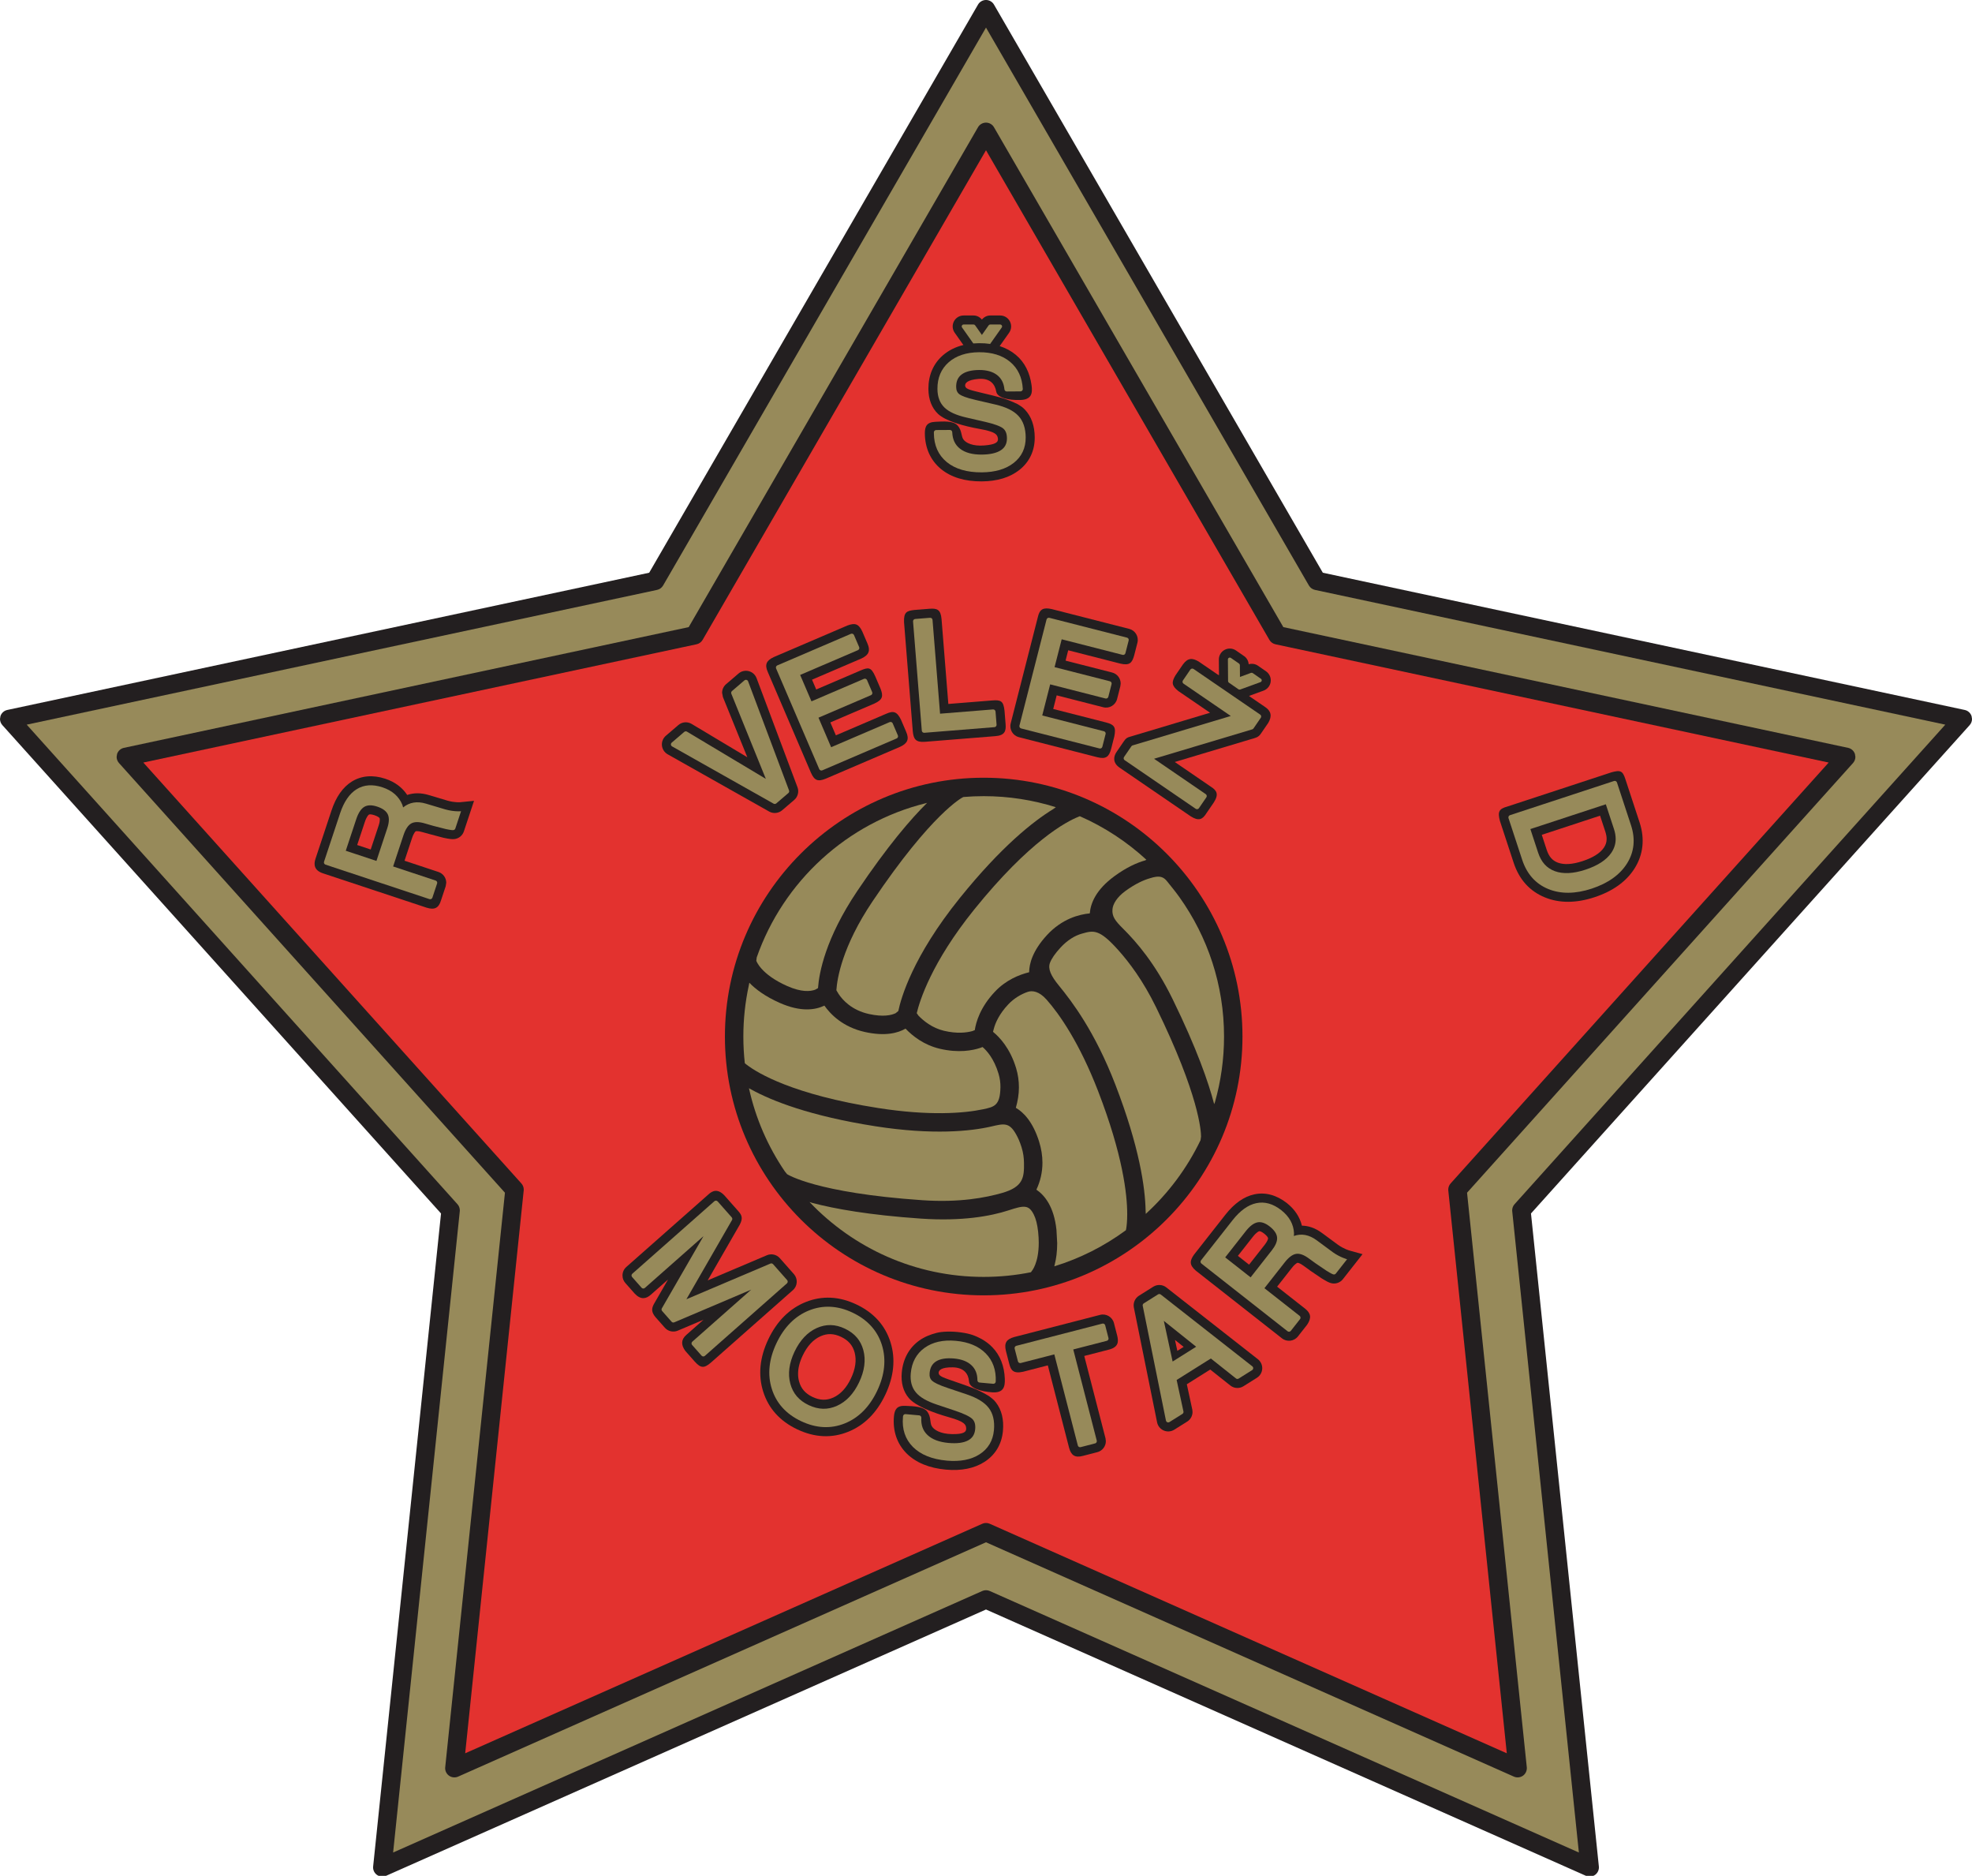 <?xml version="1.0" encoding="UTF-8"?>
<svg xmlns="http://www.w3.org/2000/svg" xmlns:xlink="http://www.w3.org/1999/xlink" width="545.72pt" height="519.04pt" viewBox="0 0 545.72 519.04" version="1.1">
<defs>
<clipPath id="clip1">
  <path d="M 0 0 L 545.719 0 L 545.719 519.039 L 0 519.039 Z M 0 0 "/>
</clipPath>
</defs>
<g id="surface1">
<g clip-path="url(#clip1)" clip-rule="nonzero">
<path style=" stroke:none;fill-rule:nonzero;fill:rgb(13.699%,12.199%,12.5%);fill-opacity:1;" d="M 270.652 1.27 C 270.652 1.27 180.027 157.824 179.652 158.473 C 178.918 158.633 2.02 196.445 2.02 196.445 C 1.133 196.633 0.406 197.285 0.125 198.148 C 0.125 198.152 0 198.938 0 198.938 C 0 199.566 0.23 200.172 0.652 200.641 C 0.652 200.645 116.164 329.227 122.047 335.77 C 121.969 336.52 103.262 516.445 103.262 516.445 C 103.262 516.449 103.246 516.707 103.246 516.707 C 103.246 517.523 103.641 518.293 104.301 518.77 C 105.031 519.305 106.004 519.406 106.836 519.039 C 106.836 519.039 264.812 448.918 272.859 445.348 C 273.547 445.652 438.891 519.039 438.891 519.039 C 439.719 519.41 440.688 519.305 441.422 518.77 C 442.078 518.297 442.473 517.523 442.473 516.707 L 442.461 516.465 C 442.461 516.445 424.586 344.535 423.676 335.77 C 424.18 335.211 545.07 200.645 545.07 200.645 C 545.492 200.172 545.727 199.566 545.727 198.938 L 545.602 198.156 C 545.32 197.285 544.594 196.633 543.707 196.445 C 543.707 196.445 366.809 158.633 366.07 158.473 C 365.695 157.824 275.066 1.27 275.066 1.27 C 274.613 0.484 273.766 -0.004 272.859 -0.004 C 271.953 -0.004 271.105 0.484 270.652 1.27 "/>
</g>
<path style=" stroke:none;fill-rule:nonzero;fill:rgb(59.2%,54.099%,35.3%);fill-opacity:1;" d="M 181.824 163.227 C 182.531 163.074 183.141 162.633 183.5 162.012 C 183.5 162.012 264.352 22.34 272.859 7.637 C 274.309 10.137 362.223 162.012 362.223 162.012 C 362.586 162.633 363.195 163.074 363.898 163.227 C 363.898 163.227 521.719 196.961 538.332 200.512 C 536.398 202.66 419.125 333.207 419.125 333.207 C 418.703 333.676 418.473 334.281 418.473 334.91 L 418.484 335.156 C 418.484 335.172 435.172 495.691 436.93 512.59 C 434.289 511.418 273.895 440.227 273.895 440.227 C 273.238 439.934 272.484 439.934 271.828 440.227 C 271.824 440.227 124.316 505.699 108.789 512.59 C 109.09 509.715 127.238 335.152 127.238 335.152 L 127.234 335.168 L 127.25 334.91 C 127.25 334.277 127.016 333.672 126.594 333.203 C 126.594 333.203 9.324 202.66 7.391 200.512 C 10.219 199.906 181.824 163.227 181.824 163.227 M 270.652 35.203 C 270.652 35.203 190.961 172.871 190.586 173.523 C 189.852 173.68 34.289 206.93 34.289 206.93 C 33.402 207.117 32.68 207.77 32.398 208.633 C 32.395 208.637 32.273 209.426 32.273 209.426 C 32.273 210.051 32.504 210.656 32.922 211.125 C 32.926 211.129 134.516 324.215 139.734 330.023 C 139.656 330.77 123.207 488.992 123.207 488.992 C 123.207 488.996 123.191 489.258 123.191 489.258 C 123.191 490.07 123.586 490.844 124.246 491.32 C 124.977 491.852 125.949 491.953 126.777 491.59 C 126.777 491.586 265.707 429.922 272.859 426.746 C 273.551 427.051 418.941 491.586 418.941 491.586 C 419.773 491.953 420.742 491.852 421.477 491.32 C 422.133 490.844 422.527 490.07 422.527 489.258 L 422.516 489.012 C 422.516 488.992 406.793 337.797 405.984 330.023 C 406.488 329.465 512.797 211.129 512.797 211.129 C 513.219 210.656 513.449 210.051 513.449 209.426 L 513.328 208.641 C 513.047 207.773 512.32 207.117 511.434 206.93 C 511.434 206.93 362.766 175.152 355.141 173.523 C 354.766 172.875 275.066 35.203 275.066 35.203 C 274.613 34.418 273.766 33.93 272.859 33.93 C 271.953 33.93 271.105 34.418 270.652 35.203 "/>
<path style=" stroke:none;fill-rule:nonzero;fill:rgb(89%,19.6%,18.399%);fill-opacity:1;" d="M 189.066 179.062 L 192.758 178.273 C 193.461 178.125 194.07 177.68 194.434 177.059 C 194.434 177.059 265.051 55.062 272.859 41.57 C 274.305 44.066 351.289 177.059 351.289 177.059 C 351.652 177.68 352.262 178.125 352.965 178.273 C 352.965 178.273 503.238 210.395 506.059 210.996 C 504.133 213.141 401.434 327.461 401.434 327.461 C 401.016 327.93 400.781 328.531 400.781 329.16 L 400.793 329.41 C 400.797 329.426 415.371 469.629 416.984 485.137 C 414.352 483.969 273.895 421.625 273.895 421.625 C 273.238 421.336 272.484 421.336 271.828 421.625 C 271.824 421.625 142.984 478.812 128.734 485.137 C 129.035 482.27 144.926 329.406 144.926 329.406 L 144.926 329.426 L 144.938 329.16 C 144.938 328.531 144.707 327.926 144.285 327.461 C 144.285 327.461 50.082 222.594 39.664 210.996 C 42.484 210.395 189.066 179.062 189.066 179.062 "/>
<path style=" stroke:none;fill-rule:nonzero;fill:rgb(13.699%,12.199%,12.5%);fill-opacity:1;" d="M 200.609 286.805 C 200.609 326.293 232.734 358.422 272.223 358.422 C 311.711 358.422 343.836 326.293 343.836 286.805 C 343.836 247.32 311.711 215.195 272.223 215.195 C 232.734 215.195 200.609 247.32 200.609 286.805 "/>
<path style=" stroke:none;fill-rule:nonzero;fill:rgb(59.2%,54.099%,35.3%);fill-opacity:1;" d="M 224.023 332.598 C 236.148 345.355 253.273 353.32 272.223 353.32 C 276.695 353.32 281.07 352.875 285.297 352.027 L 285.504 351.73 C 285.527 351.707 287.457 349.539 287.457 343.883 C 287.457 342.965 287.406 341.957 287.289 340.848 C 287.066 338.77 286.656 337.211 286.09 336.082 C 284.676 333.262 283.316 333.531 279.09 334.906 C 274.145 336.512 266.211 337.969 254.832 337.188 C 240.469 336.199 230.961 334.473 224.836 332.859 L 224.023 332.598 "/>
<path style=" stroke:none;fill-rule:nonzero;fill:rgb(59.2%,54.099%,35.3%);fill-opacity:1;" d="M 207.887 301.461 C 213.598 304.598 224.094 308.793 242.289 311.641 C 258.141 314.117 268.691 312.996 274.238 311.719 C 277.754 310.906 279.266 310.449 281.168 313.836 C 281.691 314.746 282.215 315.906 282.684 317.383 C 283.184 318.969 283.352 320.426 283.371 321.738 C 283.441 325.781 283.191 328.418 277.285 330.102 C 272.844 331.363 265.633 332.812 255.18 332.094 C 225.809 330.078 217.891 324.941 217.812 324.891 L 217.191 324.125 C 212.52 317.258 209.102 309.48 207.262 301.113 L 207.887 301.461 "/>
<path style=" stroke:none;fill-rule:nonzero;fill:rgb(59.2%,54.099%,35.3%);fill-opacity:1;" d="M 206.703 294.664 C 209.621 296.883 219.383 302.891 243.078 306.598 C 257.094 308.793 266.719 308.059 272 306.945 C 275.129 306.281 276.77 305.965 276.855 300.844 C 276.879 299.652 276.711 298.371 276.32 297.07 C 275.074 292.914 273.066 290.699 271.902 289.707 L 271.355 289.926 C 269.121 290.68 265.238 291.41 260.051 290.184 C 255.676 289.148 252.57 286.688 250.59 284.621 C 248.516 285.824 245.02 286.809 239.352 285.555 C 233.238 284.199 229.816 280.633 228.137 278.254 C 225.652 279.445 221.652 280.105 215.762 277.492 C 211.703 275.691 209.07 273.688 207.367 271.922 L 207.203 272.762 C 206.227 277.293 205.711 281.988 205.711 286.805 C 205.711 289.301 205.848 291.766 206.117 294.191 L 206.703 294.664 "/>
<path style=" stroke:none;fill-rule:nonzero;fill:rgb(13.699%,12.199%,12.5%);fill-opacity:1;" d="M 204.391 186.352 L 200.93 189.316 C 200.23 189.914 199.832 190.785 199.832 191.703 L 200.059 192.883 C 200.062 192.883 203.992 202.578 206.812 209.531 C 200.418 205.703 191.391 200.305 191.391 200.305 C 190.23 199.609 188.762 199.734 187.73 200.617 L 184.266 203.582 C 183.488 204.254 183.082 205.258 183.18 206.273 C 183.281 207.301 183.875 208.207 184.762 208.711 L 212.855 224.555 C 214.004 225.199 215.445 225.059 216.445 224.203 L 219.797 221.336 C 220.797 220.477 221.156 219.074 220.695 217.844 L 209.371 187.645 C 209.008 186.684 208.199 185.957 207.199 185.703 C 206.227 185.449 205.172 185.691 204.391 186.352 "/>
<path style=" stroke:none;fill-rule:nonzero;fill:rgb(13.699%,12.199%,12.5%);fill-opacity:1;" d="M 228.539 215.449 L 249.117 206.629 C 251.086 205.703 251.691 204.594 250.766 202.492 L 249.34 199.164 C 248.234 196.887 247.277 196.594 245.207 197.512 C 245.207 197.512 234.699 202.02 231.316 203.469 C 230.938 202.59 230.16 200.773 229.785 199.895 C 233.039 198.5 242.012 194.656 242.012 194.656 C 244.285 193.59 244.484 192.637 243.656 190.516 L 242.23 187.191 C 241.059 184.535 240.316 184.594 238.105 185.539 C 238.102 185.539 229.969 189.027 225.875 190.781 C 225.605 190.148 224.984 188.699 224.715 188.066 C 228.082 186.621 238.402 182.199 238.402 182.199 C 240.488 181.219 240.902 180.012 240.055 178.066 L 238.625 174.734 C 237.641 172.664 236.691 172.262 234.496 173.082 L 214.125 181.816 C 212.109 182.762 211.547 183.883 212.477 185.945 L 224.414 213.797 C 225.387 216 226.359 216.344 228.539 215.449 "/>
<path style=" stroke:none;fill-rule:nonzero;fill:rgb(13.699%,12.199%,12.5%);fill-opacity:1;" d="M 250.18 172.164 L 252.602 202.371 C 252.816 204.469 253.367 205.453 255.988 205.254 L 275.395 203.695 C 278.098 203.504 278.441 202.262 278.277 200.309 L 277.988 196.691 C 277.695 193.914 276.941 193.637 274.594 193.812 C 274.594 193.812 265.871 194.512 262.438 194.785 C 262.113 190.715 260.559 171.332 260.559 171.332 C 260.336 168.691 259.359 168.262 257.172 168.449 L 253.059 168.777 C 250.902 169.012 250.078 169.398 250.18 172.164 "/>
<path style=" stroke:none;fill-rule:nonzero;fill:rgb(13.699%,12.199%,12.5%);fill-opacity:1;" d="M 287.199 170.785 L 279.695 200.156 C 279.27 201.836 280.285 203.551 281.961 203.977 L 303.652 209.52 C 306.094 210.152 306.918 209.344 307.477 207.254 L 308.375 203.734 C 308.871 201.211 308.379 200.512 306.102 199.91 C 306.102 199.91 295.027 197.082 291.461 196.172 C 291.848 194.648 292.031 193.926 292.422 192.402 C 295.855 193.281 305.312 195.695 305.312 195.695 C 306.984 196.125 308.699 195.109 309.133 193.434 L 310.031 189.91 C 310.043 189.871 310.129 189.133 310.129 189.133 C 310.129 187.695 309.156 186.441 307.762 186.086 C 307.762 186.086 299.191 183.898 294.879 182.797 C 295.191 181.562 295.293 181.168 295.609 179.934 C 299.16 180.84 310.039 183.621 310.039 183.621 C 312.621 184.23 313.293 183.387 313.863 181.355 L 314.766 177.836 C 315.191 176.152 314.172 174.441 312.496 174.012 L 291.02 168.527 C 288.711 168.012 287.688 168.555 287.199 170.785 "/>
<path style=" stroke:none;fill-rule:nonzero;fill:rgb(13.699%,12.199%,12.5%);fill-opacity:1;" d="M 222.961 360.277 C 218.5 362.062 215.023 365.523 212.629 370.562 C 210.242 375.586 209.758 380.457 211.195 385.035 C 212.66 389.703 215.828 393.223 220.602 395.492 C 225.402 397.773 230.137 398.008 234.676 396.191 C 239.129 394.414 242.598 390.965 244.984 385.941 C 247.379 380.902 247.871 376.023 246.445 371.441 C 244.992 366.762 241.82 363.234 237.02 360.953 C 232.242 358.68 227.512 358.453 222.961 360.277 M 221.121 382.215 C 220.941 381.551 220.852 380.855 220.852 380.137 C 220.852 378.566 221.281 376.871 222.133 375.078 C 223.387 372.445 225.039 370.652 227.051 369.75 C 228.934 368.902 230.75 368.953 232.762 369.91 C 234.781 370.871 235.973 372.246 236.508 374.242 C 237.078 376.375 236.73 378.793 235.48 381.422 C 234.238 384.035 232.59 385.816 230.586 386.711 C 228.703 387.555 226.883 387.496 224.859 386.535 C 222.844 385.578 221.656 384.203 221.121 382.215 "/>
<path style=" stroke:none;fill-rule:nonzero;fill:rgb(13.699%,12.199%,12.5%);fill-opacity:1;" d="M 283.109 379.566 C 283.109 379.566 287.219 378.508 289.969 377.797 C 290.988 381.754 295.848 400.582 295.848 400.582 C 296.41 402.688 297.469 403.434 299.676 402.844 L 303.672 401.812 C 305.059 401.453 306.027 400.203 306.027 398.77 L 305.934 397.996 C 305.93 397.984 301.68 381.504 300.051 375.195 C 302.695 374.516 306.914 373.426 306.914 373.426 C 309.477 372.758 309.598 371.312 309.172 369.59 L 308.266 366.082 C 307.832 364.406 306.113 363.391 304.438 363.824 L 280.633 369.965 C 278.535 370.562 277.832 371.586 278.371 373.793 L 279.277 377.309 C 279.723 379.094 280.367 380.164 283.109 379.566 "/>
<path style=" stroke:none;fill-rule:nonzero;fill:rgb(13.699%,12.199%,12.5%);fill-opacity:1;" d="M 319.148 356.035 L 315.188 358.523 C 314.09 359.215 313.52 360.535 313.781 361.809 L 320.207 393.559 C 320.414 394.574 321.102 395.418 322.047 395.824 C 323 396.23 324.086 396.145 324.961 395.598 L 328.543 393.348 C 329.465 392.77 330.016 391.773 330.016 390.684 L 329.953 390.055 C 329.945 390.031 328.98 385.559 328.434 383.023 C 330.145 381.949 333.184 380.039 334.914 378.953 C 336.691 380.363 340.477 383.371 340.477 383.371 C 341.512 384.199 342.969 384.281 344.098 383.578 L 347.836 381.23 C 348.695 380.691 349.246 379.758 349.301 378.734 C 349.355 377.711 348.906 376.723 348.098 376.094 L 322.758 356.227 C 321.723 355.41 320.27 355.332 319.148 356.035 M 325.156 370.762 C 326.297 371.676 326.535 371.867 327.559 372.684 C 326.691 373.23 326.676 373.234 325.809 373.781 C 325.531 372.492 325.465 372.199 325.156 370.762 "/>
<path style=" stroke:none;fill-rule:nonzero;fill:rgb(13.699%,12.199%,12.5%);fill-opacity:1;" d="M 361.199 362.133 C 361.199 362.133 356.266 358.258 353.422 356.023 C 355.043 353.957 357.488 350.844 357.488 350.844 C 358.512 349.543 359.07 349.414 359.078 349.414 C 359.086 349.414 359.582 349.383 360.738 350.234 L 362.727 351.68 L 365.688 353.684 C 367.223 354.648 367.852 354.918 368.395 355.055 C 369.586 355.359 370.859 354.926 371.629 353.945 L 377.062 347.027 L 373.434 346.02 C 373.422 346.016 371.883 345.582 370.285 344.445 C 370.227 344.402 365.871 341.188 365.871 341.188 C 363.84 339.676 361.926 339.168 360.281 339.137 C 359.699 336.754 358.305 334.613 356.113 332.887 C 353.273 330.656 350.164 329.82 347.125 330.473 C 344.266 331.082 341.57 332.973 339.125 336.086 L 330.406 347.184 C 329.277 348.805 329.039 349.969 330.93 351.594 L 354.766 370.32 C 356.133 371.391 358.109 371.152 359.18 369.793 L 361.73 366.547 C 363.055 364.586 362.691 363.344 361.199 362.133 M 346.695 342.238 C 347.793 340.84 348.414 340.688 348.48 340.676 C 348.633 340.645 349.09 340.75 349.824 341.328 C 350.66 341.984 350.906 342.457 350.922 342.613 C 350.922 342.617 350.922 342.617 350.922 342.617 C 350.922 342.918 350.676 343.551 349.988 344.43 C 349.988 344.43 347.402 347.719 345.664 349.93 C 344.418 348.949 343.812 348.477 342.566 347.496 C 344.203 345.41 346.695 342.238 346.695 342.238 "/>
<path style=" stroke:none;fill-rule:nonzero;fill:rgb(13.699%,12.199%,12.5%);fill-opacity:1;" d="M 89.297 241.621 L 118.059 251.156 C 120.301 251.848 121.402 251.219 122.031 249.164 L 123.332 245.246 C 123.332 245.25 123.332 245.25 123.332 245.246 C 123.332 245.238 123.492 244.258 123.492 244.258 C 123.492 242.902 122.625 241.703 121.34 241.277 C 121.336 241.273 115.383 239.301 111.949 238.16 C 112.773 235.668 114.02 231.91 114.02 231.91 C 114.543 230.34 115.027 230.027 115.031 230.023 C 115.035 230.023 115.496 229.828 116.871 230.238 C 116.871 230.238 120.016 231.121 122.695 231.805 C 124.469 232.191 125.152 232.23 125.711 232.176 C 126.934 232.055 127.98 231.219 128.371 230.043 L 131.18 221.586 L 127.312 221.977 C 127.301 221.977 125.902 222.109 123.887 221.551 C 123.801 221.527 118.633 219.984 118.633 219.984 C 116.504 219.344 114.492 219.348 112.688 219.965 C 111.336 217.91 109.293 216.363 106.641 215.484 C 103.215 214.348 100.008 214.613 97.367 216.254 C 94.883 217.801 92.988 220.488 91.742 224.25 L 87.301 237.645 C 86.777 239.219 86.941 240.812 89.297 241.621 M 102.102 225.395 C 102.234 225.316 102.695 225.262 103.586 225.555 C 104.594 225.891 104.984 226.25 105.051 226.395 C 105.062 226.414 105.109 226.531 105.109 226.809 C 105.109 227.102 105.055 227.617 104.789 228.418 C 104.789 228.418 103.441 232.48 102.586 235.059 C 101.078 234.559 100.352 234.316 98.844 233.816 C 99.68 231.301 100.949 227.473 100.949 227.469 C 101.508 225.781 102.039 225.43 102.102 225.395 "/>
<path style=" stroke:none;fill-rule:nonzero;fill:rgb(13.699%,12.199%,12.5%);fill-opacity:1;" d="M 415.082 227.16 L 418.867 238.684 C 420.398 243.348 423.309 246.582 427.508 248.301 C 431.527 249.949 436.152 249.938 441.254 248.262 C 446.348 246.586 450.09 243.891 452.371 240.246 C 454.746 236.465 455.215 232.086 453.734 227.574 L 449.844 215.73 C 449.074 213.324 448.527 212.969 445.875 213.723 L 445.875 213.727 L 417.086 223.184 C 414.859 223.805 414.387 224.559 415.082 227.16 M 434.73 228.348 C 434.73 228.348 439.961 226.629 442.793 225.695 C 443.461 227.723 444.266 230.176 444.266 230.176 C 444.496 230.883 444.613 231.543 444.613 232.137 C 444.613 233.023 444.363 233.801 443.824 234.586 C 442.785 236.09 440.816 237.328 437.965 238.266 C 435.152 239.191 432.852 239.336 431.129 238.699 C 429.605 238.137 428.648 237.039 428.023 235.141 C 428.023 235.141 427.297 232.914 426.664 230.996 C 429.5 230.066 434.73 228.348 434.73 228.348 "/>
<path style=" stroke:none;fill-rule:nonzero;fill:rgb(13.699%,12.199%,12.5%);fill-opacity:1;" d="M 329.48 225.855 L 309.828 212.41 C 307.883 211.059 308.109 209.344 309.008 208.039 L 311.023 205.09 C 311.562 204.297 311.941 204.055 312.715 203.855 C 312.715 203.855 328.199 199.219 334.867 197.219 C 331.059 194.617 326.113 191.234 326.113 191.234 C 324.164 189.703 324.191 188.719 325.297 186.863 L 327.344 183.867 C 328.746 181.934 330.027 182.055 331.715 183.047 L 336.957 186.633 L 337.336 186.844 L 337.301 182.504 C 337.289 181.371 337.906 180.34 338.906 179.805 L 338.922 179.801 C 339.922 179.277 341.121 179.348 342.055 179.996 L 344.312 181.562 C 345.055 182.078 345.48 182.906 345.559 183.797 C 346.426 183.555 347.355 183.676 348.102 184.191 L 350.363 185.762 C 351.297 186.41 351.785 187.512 351.641 188.637 C 351.492 189.766 350.738 190.707 349.672 191.094 L 345.652 192.559 L 345.98 192.809 L 350.141 195.656 C 351.777 196.762 352.066 198.172 350.965 200.027 L 348.949 202.969 C 348.234 204.055 347.445 204.168 346.195 204.527 C 342.59 205.605 330.719 209.16 325.102 210.844 C 329.309 213.723 335.074 217.672 335.074 217.672 C 336.734 218.719 337.355 219.781 335.898 222.043 L 333.848 225.039 C 332.777 226.762 331.727 227.285 329.48 225.855 "/>
<path style=" stroke:none;fill-rule:nonzero;fill:rgb(59.2%,54.099%,35.3%);fill-opacity:1;" d="M 336.004 305.516 C 334.414 299.414 331.156 290.066 324.508 276.469 C 319.668 266.582 314.504 260.645 310.809 256.977 C 308.594 254.773 307.691 253.594 307.859 251.594 C 307.977 250.168 309.062 248.266 311.449 246.527 C 314.227 244.508 316.516 243.5 318.23 243.012 C 321.016 242.098 322.027 242.68 322.996 243.887 C 324.172 245.348 325.363 246.805 326.453 248.34 C 334.184 259.203 338.734 272.484 338.734 286.805 C 338.734 293.102 337.855 299.199 336.215 304.973 L 336.004 305.516 "/>
<path style=" stroke:none;fill-rule:nonzero;fill:rgb(59.2%,54.099%,35.3%);fill-opacity:1;" d="M 317.035 335.094 C 316.914 328.594 315.316 317.371 308.652 300.102 C 303 285.461 296.672 277.152 293.016 272.688 C 290.84 270.031 289.941 268.094 290.555 266.438 C 290.988 265.262 291.938 263.883 293.43 262.25 C 295.406 260.094 297.5 258.875 299.336 258.355 C 302.609 257.426 304.164 256.961 309.473 262.902 C 312.496 266.293 316.293 271.289 319.926 278.711 C 331.887 303.16 332.371 313.059 332.371 314.492 L 332.23 315.488 C 328.512 323.23 323.34 330.148 317.07 335.883 L 317.035 335.094 "/>
<path style=" stroke:none;fill-rule:nonzero;fill:rgb(59.2%,54.099%,35.3%);fill-opacity:1;" d="M 275.016 284.688 C 275.434 283.09 276.469 280.621 279.02 277.914 C 280.688 276.145 282.688 275.039 284.391 274.457 C 285.691 274.012 287.559 274.27 289.625 276.598 C 293.188 280.613 298.734 288.574 303.895 301.941 C 310.688 319.539 311.938 330.367 311.938 335.965 C 311.938 337.887 311.789 339.188 311.668 339.938 L 311.57 340.402 C 305.637 344.77 298.961 348.176 291.766 350.391 L 291.895 349.832 C 292.289 348.27 292.562 346.332 292.562 343.965 L 292.359 340.309 C 291.676 333.867 289.09 330.727 286.805 329.184 C 287.898 326.855 288.48 324.363 288.48 321.738 C 288.48 319.789 288.164 317.809 287.547 315.848 C 285.801 310.316 283.191 307.742 281.117 306.531 C 281.652 304.668 281.969 302.773 281.969 300.879 C 281.969 299.059 281.711 297.285 281.207 295.605 C 279.523 289.992 276.539 286.91 274.797 285.508 L 275.016 284.688 "/>
<path style=" stroke:none;fill-rule:nonzero;fill:rgb(59.2%,54.099%,35.3%);fill-opacity:1;" d="M 232.059 275.016 C 233.18 276.715 235.691 279.516 240.453 280.574 C 244.43 281.453 246.699 280.906 247.859 280.348 L 248.598 279.742 C 249.328 276.211 252.559 264.664 265.625 248.469 C 277.09 234.254 285.922 227.258 291.504 223.848 L 292.188 223.355 C 285.883 221.367 279.176 220.297 272.223 220.297 C 270.332 220.297 268.457 220.375 266.605 220.531 L 266.387 220.641 C 266.305 220.684 257.906 224.957 241.465 249.398 C 233.047 261.91 231.664 270.805 231.453 274 L 232.059 275.016 "/>
<path style=" stroke:none;fill-rule:nonzero;fill:rgb(59.2%,54.099%,35.3%);fill-opacity:1;" d="M 209.297 265.844 C 209.309 265.883 210.535 269.594 217.828 272.828 C 221.781 274.586 224.23 274.352 225.582 273.852 L 226.371 273.41 C 226.668 269.219 228.41 259.668 237.23 246.551 C 245.637 234.059 252.082 226.57 256.574 222.141 L 256.266 222.23 C 234.402 227.633 216.766 243.883 209.41 264.914 L 209.297 265.844 "/>
<path style=" stroke:none;fill-rule:nonzero;fill:rgb(59.2%,54.099%,35.3%);fill-opacity:1;" d="M 269.098 285.301 C 267.504 285.738 264.848 286.074 261.227 285.219 C 257.918 284.438 255.484 282.395 254.168 281.027 L 253.695 280.344 C 254.488 276.988 257.75 266.355 269.594 251.668 C 285.004 232.57 295.191 227.312 298.336 226.047 L 298.82 225.844 C 305.629 228.828 311.844 232.918 317.238 237.887 L 316.934 238.062 C 314.633 238.707 311.77 239.98 308.445 242.402 L 308.445 242.406 C 303.23 246.203 301.797 249.996 301.582 252.734 C 298.684 253.004 293.891 254.195 289.672 258.805 C 285.695 263.145 284.82 266.734 284.801 269.016 C 282.023 269.707 278.371 271.164 275.309 274.418 C 271.254 278.719 270.086 282.82 269.758 285.031 L 269.098 285.301 "/>
<path style=" stroke:none;fill-rule:nonzero;fill:rgb(13.699%,12.199%,12.5%);fill-opacity:1;" d="M 271.066 118.68 C 275.484 119.469 275.984 120.219 276.156 121.281 C 276.328 122.348 275.527 123.012 272.359 123.262 C 269.191 123.512 267.277 122.555 266.609 121.594 C 265.941 120.637 266.234 119.137 265.027 117.762 C 263.816 116.387 261.109 116.594 258.777 116.719 C 256.441 116.844 255.941 118.012 255.938 119.891 C 255.965 123.953 257.5 127.367 260.379 129.758 C 263.199 132.078 267.008 133.23 271.699 133.199 C 275.953 133.172 279.438 132.117 282.062 130.062 C 284.863 127.863 286.344 124.766 286.344 121.102 C 286.344 121.07 286.344 121.039 286.344 121.012 C 286.324 117.812 285.41 115.23 283.629 113.344 C 283.031 112.699 282.426 112.316 281.566 111.805 C 278.188 110.152 275.527 109.637 272.109 108.805 C 268.691 107.969 267.316 107.719 267.109 106.887 C 266.902 106.051 267.691 105.094 270.816 104.844 C 273.941 104.594 275.344 106.25 275.691 108.344 C 275.984 110.094 279.152 110.762 282.316 110.68 C 285.484 110.594 285.777 108.844 285.469 106.598 C 284.992 103.164 283.602 100.262 281.125 98.195 C 279.828 97.117 278.336 96.309 276.648 95.766 L 276.848 95.48 L 279.258 92.066 C 279.91 91.141 279.996 89.938 279.473 88.93 C 278.949 87.918 277.918 87.293 276.781 87.293 L 274.027 87.293 C 273.121 87.293 272.297 87.734 271.727 88.426 C 271.152 87.734 270.328 87.293 269.422 87.293 L 266.668 87.293 C 265.535 87.293 264.504 87.918 263.98 88.926 C 263.457 89.941 263.539 91.145 264.199 92.07 L 266.371 95.145 L 266.617 95.461 C 264.402 95.992 262.492 96.957 260.91 98.34 C 258.297 100.617 256.922 103.797 256.922 107.539 C 256.922 107.574 256.922 107.609 256.922 107.645 C 256.938 110.457 257.832 112.879 259.602 114.539 C 261.723 116.523 266.652 117.887 271.066 118.68 "/>
<path style=" stroke:none;fill-rule:nonzero;fill:rgb(13.699%,12.199%,12.5%);fill-opacity:1;" d="M 204.371 335.191 L 200.477 330.781 C 198.633 328.84 197.191 329.43 196.035 330.508 L 173.324 350.57 C 172.625 351.191 172.266 352.059 172.266 352.926 C 172.266 353.668 172.523 354.41 173.051 355.008 L 175.676 357.973 C 177.32 359.688 178.777 359.43 180.109 358.25 C 180.109 358.25 182.199 356.402 184.867 354.047 C 183.141 357.043 180.992 360.762 180.992 360.762 C 180.316 362.012 180.184 362.969 181.355 364.406 L 183.984 367.383 C 184.883 368.395 186.32 368.719 187.562 368.191 C 187.566 368.191 190.766 366.832 194.68 365.172 C 192.719 366.906 189.93 369.367 189.93 369.367 C 188.484 370.637 188.402 372.09 189.652 373.801 L 192.277 376.77 C 193.945 378.613 194.859 378.637 196.719 377.043 L 219.426 356.98 C 220.727 355.836 220.848 353.844 219.703 352.547 L 215.809 348.141 C 214.91 347.125 213.473 346.797 212.223 347.328 C 212.223 347.328 202.656 351.391 195.84 354.285 C 199.539 347.859 204.734 338.836 204.734 338.836 C 205.652 337.078 205.277 336.219 204.371 335.191 "/>
<path style=" stroke:none;fill-rule:nonzero;fill:rgb(13.699%,12.199%,12.5%);fill-opacity:1;" d="M 266.004 368.688 C 263.379 368.312 260.723 368.406 259.156 368.816 C 257.41 369.27 255.812 369.91 254.418 370.906 C 251.602 372.922 249.922 375.953 249.559 379.68 C 249.555 379.715 249.555 379.75 249.551 379.785 C 249.297 382.586 249.953 385.082 251.555 386.906 C 253.473 389.086 258.246 390.918 262.566 392.133 C 266.887 393.348 267.312 394.141 267.379 395.215 C 267.445 396.289 266.586 396.875 263.41 396.816 C 260.234 396.762 258.418 395.621 257.848 394.605 C 257.277 393.586 257.711 392.121 256.641 390.637 C 255.57 389.152 252.855 389.098 250.52 388.996 C 248.188 388.895 247.578 390.008 247.387 391.879 C 247.023 395.926 248.223 399.473 250.855 402.129 C 253.441 404.707 257.121 406.227 261.797 406.648 C 266.031 407.027 269.602 406.312 272.41 404.523 C 275.414 402.605 277.184 399.668 277.539 396.016 C 277.543 395.988 277.543 395.957 277.547 395.926 C 277.836 392.742 277.176 390.086 275.586 388.031 C 275.051 387.336 274.484 386.895 273.68 386.301 C 270.477 384.336 267.879 383.562 264.559 382.402 C 261.234 381.242 259.891 380.863 259.766 380.012 C 259.637 379.164 260.52 378.285 263.652 378.34 C 266.789 378.391 268.023 380.172 268.168 382.293 C 268.289 384.062 271.379 385.031 274.535 385.254 C 277.695 385.477 278.156 383.766 278.066 381.5 C 277.926 378.031 276.816 375.008 274.555 372.719 C 273.699 371.852 272.727 371.117 271.641 370.508 C 269.867 369.578 268.629 369.062 266.004 368.688 "/>
<path style=" stroke:none;fill-rule:nonzero;fill:rgb(59.2%,54.099%,35.3%);fill-opacity:1;" d="M 206.008 188.262 L 202.555 191.215 C 202.41 191.34 202.332 191.52 202.332 191.703 C 202.332 191.785 202.348 191.867 202.379 191.945 C 202.379 191.945 210.703 212.477 211.934 215.512 C 209.129 213.828 190.109 202.449 190.109 202.449 C 189.871 202.309 189.57 202.332 189.359 202.512 L 185.891 205.484 C 185.73 205.621 185.648 205.824 185.668 206.035 C 185.688 206.242 185.809 206.43 185.992 206.531 L 214.086 222.375 C 214.32 222.508 214.613 222.48 214.82 222.305 L 218.172 219.434 C 218.379 219.258 218.449 218.973 218.355 218.719 L 207.027 188.523 C 206.953 188.324 206.789 188.176 206.586 188.125 C 206.383 188.074 206.168 188.125 206.008 188.262 "/>
<path style=" stroke:none;fill-rule:nonzero;fill:rgb(59.2%,54.099%,35.3%);fill-opacity:1;" d="M 235.48 175.379 L 215.109 184.113 C 214.953 184.18 214.828 184.309 214.766 184.469 C 214.703 184.625 214.703 184.801 214.77 184.961 L 226.715 212.812 C 226.781 212.969 226.906 213.094 227.066 213.156 C 227.227 213.219 227.402 213.219 227.559 213.152 L 248.133 204.328 C 248.289 204.262 248.414 204.137 248.477 203.977 C 248.539 203.816 248.539 203.641 248.469 203.484 L 247.039 200.148 C 246.973 199.992 246.848 199.867 246.688 199.805 C 246.527 199.742 246.352 199.742 246.195 199.809 C 246.195 199.809 231.105 206.281 230.004 206.754 C 229.59 205.785 226.914 199.551 226.504 198.582 C 227.594 198.113 241.023 192.355 241.023 192.355 C 241.18 192.289 241.305 192.164 241.367 192.004 C 241.398 191.926 241.414 191.848 241.414 191.766 C 241.414 191.68 241.398 191.594 241.363 191.512 L 239.934 188.176 C 239.863 188.02 239.738 187.895 239.578 187.832 C 239.422 187.77 239.242 187.77 239.086 187.836 C 239.086 187.836 225.656 193.594 224.562 194.062 C 224.156 193.117 221.836 187.703 221.43 186.754 C 222.531 186.281 237.418 179.898 237.418 179.898 C 237.574 179.832 237.699 179.707 237.762 179.547 C 237.793 179.469 237.809 179.391 237.809 179.309 C 237.809 179.223 237.789 179.137 237.758 179.055 L 236.328 175.719 C 236.258 175.562 236.133 175.438 235.973 175.375 C 235.816 175.312 235.637 175.312 235.48 175.379 "/>
<path style=" stroke:none;fill-rule:nonzero;fill:rgb(59.2%,54.099%,35.3%);fill-opacity:1;" d="M 257.371 170.941 L 255.305 171.105 L 253.262 171.27 C 253.09 171.285 252.934 171.363 252.82 171.496 C 252.711 171.625 252.656 171.793 252.672 171.965 L 255.094 202.172 C 255.109 202.344 255.188 202.5 255.32 202.609 C 255.449 202.719 255.617 202.773 255.789 202.762 L 275.195 201.203 C 275.367 201.191 275.523 201.109 275.633 200.98 C 275.746 200.848 275.801 200.68 275.785 200.512 L 275.496 196.891 C 275.48 196.723 275.402 196.562 275.27 196.453 C 275.141 196.344 274.973 196.289 274.801 196.301 C 274.801 196.301 261.324 197.383 260.148 197.477 C 260.051 196.258 258.062 171.531 258.062 171.531 C 258.035 171.176 257.727 170.91 257.371 170.941 "/>
<path style=" stroke:none;fill-rule:nonzero;fill:rgb(59.2%,54.099%,35.3%);fill-opacity:1;" d="M 289.914 171.02 C 289.766 171.105 289.66 171.246 289.617 171.41 L 282.117 200.773 C 282.031 201.117 282.238 201.469 282.582 201.559 L 304.27 207.098 C 304.613 207.188 304.965 206.977 305.055 206.633 L 305.953 203.117 C 305.965 203.062 305.973 203.012 305.973 202.957 C 305.973 202.844 305.941 202.73 305.883 202.629 C 305.797 202.48 305.652 202.375 305.488 202.336 C 305.488 202.336 289.578 198.27 288.422 197.973 C 288.68 196.953 290.359 190.383 290.617 189.363 C 291.77 189.656 305.93 193.273 305.93 193.273 C 306.273 193.359 306.621 193.152 306.715 192.809 L 307.609 189.293 C 307.621 189.238 307.629 189.184 307.629 189.133 C 307.629 188.844 307.438 188.582 307.145 188.508 C 307.145 188.508 292.988 184.891 291.836 184.598 C 292.094 183.598 293.551 177.891 293.805 176.891 C 294.965 177.188 310.66 181.199 310.66 181.199 C 311.004 181.285 311.355 181.078 311.441 180.734 L 312.34 177.219 C 312.43 176.871 312.223 176.523 311.879 176.434 L 290.402 170.949 C 290.234 170.906 290.062 170.93 289.914 171.02 "/>
<path style=" stroke:none;fill-rule:nonzero;fill:rgb(59.2%,54.099%,35.3%);fill-opacity:1;" d="M 329.41 185.277 L 327.359 188.273 C 327.281 188.387 327.246 188.512 327.246 188.637 C 327.246 188.844 327.344 189.043 327.527 189.168 C 327.527 189.168 338.711 196.82 340.598 198.113 C 338.246 198.816 313.43 206.254 313.43 206.254 C 313.289 206.297 313.168 206.383 313.086 206.508 L 311.07 209.449 C 310.992 209.562 310.957 209.688 310.957 209.812 C 310.957 210.02 311.055 210.219 311.238 210.344 L 330.891 223.793 C 331.031 223.891 331.203 223.926 331.371 223.895 C 331.539 223.863 331.688 223.766 331.785 223.625 L 333.836 220.629 C 333.91 220.523 333.949 220.395 333.949 220.266 C 333.949 220.227 333.945 220.188 333.938 220.148 C 333.906 219.98 333.809 219.832 333.668 219.734 C 333.668 219.734 321.285 211.262 319.367 209.949 C 321.723 209.246 346.539 201.812 346.539 201.812 C 346.68 201.773 346.801 201.684 346.883 201.562 L 348.898 198.617 C 348.977 198.504 349.012 198.379 349.012 198.254 C 349.012 198.047 348.914 197.848 348.73 197.723 L 330.305 185.109 C 330.012 184.91 329.609 184.984 329.41 185.277 "/>
<path style=" stroke:none;fill-rule:nonzero;fill:rgb(59.2%,54.099%,35.3%);fill-opacity:1;" d="M 197.691 332.379 L 174.98 352.441 C 174.715 352.68 174.691 353.086 174.926 353.352 L 177.547 356.32 C 177.781 356.586 178.188 356.609 178.453 356.375 C 178.453 356.375 190.48 345.754 194.684 342.039 C 191.828 346.988 183.16 362.012 183.16 362.012 C 183.102 362.109 183.07 362.219 183.07 362.332 C 183.07 362.484 183.129 362.637 183.234 362.758 L 185.855 365.727 C 186.039 365.934 186.336 366 186.59 365.891 C 186.59 365.891 202.602 359.09 207.871 356.852 C 203.656 360.574 191.586 371.238 191.586 371.238 C 191.441 371.367 191.367 371.543 191.367 371.723 C 191.367 371.871 191.422 372.023 191.527 372.148 L 194.152 375.117 C 194.266 375.242 194.422 375.32 194.594 375.332 C 194.766 375.344 194.934 375.285 195.059 375.172 L 217.773 355.109 C 218.039 354.871 218.062 354.465 217.828 354.199 L 213.938 349.797 C 213.754 349.59 213.457 349.52 213.203 349.629 C 213.203 349.629 193.004 358.207 189.949 359.504 C 191.602 356.637 202.57 337.59 202.57 337.59 C 202.629 337.488 202.656 337.379 202.656 337.266 C 202.656 337.113 202.602 336.961 202.492 336.84 L 198.602 332.434 C 198.488 332.309 198.328 332.23 198.16 332.219 C 197.988 332.207 197.82 332.266 197.691 332.379 "/>
<path style=" stroke:none;fill-rule:nonzero;fill:rgb(59.2%,54.099%,35.3%);fill-opacity:1;" d="M 223.891 362.598 C 220.035 364.141 217.004 367.18 214.887 371.637 C 212.777 376.07 212.34 380.328 213.582 384.285 C 214.828 388.266 217.555 391.273 221.676 393.23 C 225.82 395.203 229.883 395.418 233.746 393.871 C 237.598 392.332 240.617 389.305 242.727 384.867 C 244.844 380.414 245.289 376.148 244.059 372.184 C 242.82 368.199 240.09 365.18 235.945 363.211 C 231.824 361.25 227.77 361.043 223.891 362.598 M 223.785 388.793 C 221.098 387.516 219.438 385.574 218.707 382.863 C 217.977 380.152 218.371 377.172 219.875 374.004 C 221.391 370.824 223.457 368.621 226.027 367.469 C 228.594 366.316 231.148 366.375 233.836 367.648 C 236.531 368.934 238.195 370.879 238.922 373.598 C 239.648 376.32 239.254 379.312 237.738 382.496 C 236.234 385.66 234.172 387.848 231.605 388.996 C 229.039 390.141 226.484 390.074 223.785 388.793 "/>
<path style=" stroke:none;fill-rule:nonzero;fill:rgb(59.2%,54.099%,35.3%);fill-opacity:1;" d="M 305.059 366.242 L 281.254 372.387 C 280.91 372.473 280.703 372.824 280.793 373.172 L 281.699 376.684 C 281.789 377.027 282.141 377.234 282.484 377.148 C 282.484 377.148 290.672 375.035 291.766 374.754 C 292.07 375.938 298.27 399.957 298.27 399.957 C 298.355 400.305 298.711 400.508 299.055 400.422 L 303.047 399.391 C 303.336 399.316 303.527 399.055 303.527 398.77 C 303.527 398.715 303.523 398.66 303.508 398.605 C 303.508 398.605 297.312 374.586 297.008 373.398 C 298.102 373.117 306.289 371.004 306.289 371.004 C 306.453 370.965 306.598 370.855 306.684 370.707 C 306.742 370.609 306.77 370.496 306.77 370.383 C 306.77 370.328 306.766 370.273 306.75 370.223 L 305.844 366.707 C 305.754 366.363 305.402 366.156 305.059 366.242 "/>
<path style=" stroke:none;fill-rule:nonzero;fill:rgb(59.2%,54.099%,35.3%);fill-opacity:1;" d="M 320.477 358.152 L 316.52 360.641 C 316.293 360.781 316.176 361.051 316.23 361.312 L 322.656 393.062 C 322.699 393.27 322.84 393.445 323.035 393.527 C 323.227 393.609 323.449 393.594 323.629 393.48 L 327.215 391.23 C 327.402 391.109 327.516 390.902 327.516 390.684 C 327.516 390.641 327.512 390.594 327.5 390.551 C 327.5 390.551 325.789 382.641 325.617 381.84 C 326.301 381.414 334.398 376.324 335.086 375.895 C 335.73 376.406 342.031 381.414 342.031 381.414 C 342.242 381.586 342.539 381.602 342.773 381.457 L 346.504 379.113 C 346.68 379.004 346.793 378.812 346.805 378.602 C 346.816 378.395 346.723 378.191 346.559 378.062 L 321.219 358.191 C 321.004 358.023 320.707 358.012 320.477 358.152 M 322.07 365.477 C 324.066 367.074 329.949 371.785 331.02 372.641 C 329.898 373.344 325.641 376.02 324.504 376.734 C 324.211 375.375 322.613 367.973 322.07 365.477 "/>
<path style=" stroke:none;fill-rule:nonzero;fill:rgb(59.2%,54.099%,35.3%);fill-opacity:1;" d="M 368.828 346.48 L 364.387 343.195 C 362.281 341.637 360.152 341.246 358.055 341.996 C 358.074 341.637 358.098 341.246 358.098 341.246 C 357.988 338.758 356.801 336.609 354.566 334.852 C 352.301 333.07 349.973 332.418 347.648 332.918 C 345.371 333.402 343.168 334.988 341.094 337.629 L 332.371 348.73 C 332.281 348.844 332.234 348.984 332.234 349.129 C 332.234 349.152 332.234 349.18 332.238 349.203 C 332.258 349.375 332.348 349.527 332.48 349.633 L 356.312 368.355 C 356.59 368.574 356.996 368.527 357.215 368.246 L 359.762 365.004 C 359.855 364.887 359.898 364.746 359.898 364.605 C 359.898 364.414 359.816 364.227 359.652 364.098 C 359.652 364.098 350.824 357.164 349.91 356.445 C 350.605 355.562 355.523 349.301 355.523 349.301 C 356.625 347.895 357.691 347.102 358.688 346.945 C 359.672 346.789 360.863 347.219 362.223 348.227 L 364.164 349.633 C 364.164 349.637 367.09 351.613 367.09 351.613 C 368.344 352.402 368.77 352.57 369 352.629 C 369.246 352.691 369.508 352.602 369.664 352.402 L 372.781 348.434 C 372.781 348.434 370.855 347.922 368.828 346.48 M 344.73 340.691 C 345.863 339.246 346.969 338.418 348.016 338.219 C 349.027 338.027 350.156 338.41 351.367 339.363 C 352.633 340.355 353.316 341.371 353.41 342.387 C 353.418 342.469 353.422 342.555 353.422 342.637 C 353.422 343.609 352.93 344.73 351.953 345.973 C 351.953 345.973 346.785 352.551 346.09 353.441 C 345.258 352.789 339.883 348.566 339.055 347.914 C 339.75 347.031 344.73 340.691 344.73 340.691 "/>
<path style=" stroke:none;fill-rule:nonzero;fill:rgb(59.2%,54.099%,35.3%);fill-opacity:1;" d="M 123.215 223.961 L 117.918 222.379 C 115.41 221.621 113.281 222 111.559 223.418 C 111.453 223.055 111.34 222.676 111.34 222.676 C 110.395 220.371 108.551 218.75 105.852 217.855 C 103.113 216.949 100.703 217.125 98.688 218.379 C 96.711 219.605 95.172 221.848 94.117 225.035 L 89.672 238.434 C 89.562 238.77 89.742 239.133 90.082 239.246 L 118.848 248.785 C 119.008 248.84 119.184 248.824 119.34 248.75 C 119.488 248.672 119.605 248.539 119.66 248.379 L 120.957 244.461 C 120.98 244.395 120.992 244.324 120.992 244.258 C 120.992 243.988 120.82 243.738 120.551 243.648 C 120.551 243.648 109.891 240.113 108.789 239.746 C 109.141 238.684 111.648 231.125 111.648 231.125 C 112.211 229.43 112.941 228.32 113.828 227.836 C 114.699 227.355 115.965 227.359 117.59 227.844 L 119.891 228.512 C 119.895 228.512 123.312 229.383 123.312 229.383 C 124.766 229.699 125.219 229.715 125.453 229.688 C 125.707 229.664 125.922 229.492 126.004 229.25 L 127.59 224.461 C 127.59 224.461 125.805 224.68 123.215 223.961 M 98.578 226.684 C 99.156 224.941 99.914 223.781 100.828 223.242 C 101.719 222.719 102.91 222.699 104.371 223.184 C 105.895 223.688 106.887 224.414 107.316 225.336 C 107.512 225.754 107.609 226.246 107.609 226.809 C 107.609 227.504 107.461 228.305 107.16 229.203 C 107.16 229.203 104.527 237.145 104.172 238.219 C 103.172 237.887 96.684 235.734 95.684 235.402 C 96.039 234.336 98.578 226.684 98.578 226.684 "/>
<path style=" stroke:none;fill-rule:nonzero;fill:rgb(59.2%,54.099%,35.3%);fill-opacity:1;" d="M 270.945 97.461 C 267.449 97.488 264.625 98.414 262.555 100.223 C 260.453 102.055 259.398 104.547 259.422 107.629 C 259.434 109.789 260.086 111.512 261.352 112.75 C 262.598 113.965 264.57 114.871 267.387 115.52 L 272.676 116.738 C 275.156 117.316 276.812 117.922 277.59 118.539 C 278.297 119.109 278.648 120.004 278.656 121.266 C 278.664 122.727 278.129 123.805 277.012 124.555 C 275.828 125.355 274.027 125.766 271.656 125.785 C 269.102 125.801 267.094 125.258 265.688 124.172 C 264.305 123.102 263.594 121.602 263.516 119.586 C 263.504 119.238 263.215 118.965 262.867 118.969 L 259.074 118.992 C 258.902 118.996 258.738 119.062 258.617 119.188 C 258.5 119.309 258.434 119.473 258.434 119.641 L 258.438 119.871 C 258.457 123.223 259.648 125.902 261.977 127.836 C 264.324 129.766 267.59 130.727 271.684 130.699 C 275.371 130.676 278.344 129.801 280.52 128.094 C 282.746 126.348 283.863 123.973 283.844 121.027 C 283.828 118.48 283.145 116.473 281.809 115.055 C 280.512 113.656 278.355 112.602 275.41 111.922 L 270.129 110.699 C 267.246 110.047 266.047 109.484 265.547 109.125 C 264.914 108.676 264.605 107.992 264.602 107.035 C 264.59 105.52 265.086 104.402 266.109 103.625 C 267.18 102.812 268.816 102.395 270.969 102.379 C 273.047 102.367 274.715 102.832 275.926 103.77 C 277.121 104.695 277.789 105.996 277.965 107.742 C 277.996 108.074 278.277 108.324 278.609 108.324 L 282.402 108.297 C 282.578 108.297 282.746 108.223 282.867 108.094 C 282.988 107.969 283.051 107.797 283.043 107.621 C 282.875 104.449 281.691 101.922 279.523 100.117 C 277.379 98.332 274.496 97.438 270.945 97.461 "/>
<path style=" stroke:none;fill-rule:nonzero;fill:rgb(59.2%,54.099%,35.3%);fill-opacity:1;" d="M 446.656 216.102 L 417.863 225.559 C 417.699 225.613 417.566 225.73 417.492 225.883 C 417.414 226.035 417.398 226.211 417.453 226.371 L 421.242 237.906 C 422.535 241.84 424.965 244.559 428.453 245.988 C 431.91 247.406 435.953 247.371 440.473 245.887 C 444.996 244.398 448.289 242.055 450.254 238.918 C 452.246 235.742 452.617 232.188 451.359 228.355 L 447.469 216.512 C 447.414 216.348 447.297 216.215 447.145 216.137 C 446.992 216.059 446.816 216.047 446.656 216.102 M 444.387 222.543 C 444.727 223.57 446.641 229.395 446.641 229.395 C 446.957 230.355 447.113 231.266 447.113 232.137 C 447.113 233.527 446.703 234.809 445.883 236.004 C 444.527 237.969 442.129 239.531 438.746 240.641 C 435.387 241.746 432.531 241.883 430.266 241.047 C 428.02 240.219 426.512 238.539 425.648 235.922 C 425.648 235.922 423.844 230.426 423.508 229.402 C 424.633 229.031 443.266 222.91 444.387 222.543 "/>
<path style=" stroke:none;fill-rule:nonzero;fill:rgb(59.2%,54.099%,35.3%);fill-opacity:1;" d="M 340.078 182.016 C 339.906 182.105 339.797 182.289 339.801 182.484 L 339.848 188.457 C 339.852 188.629 339.934 188.789 340.074 188.887 L 342.723 190.727 C 342.863 190.824 343.047 190.848 343.207 190.789 L 348.816 188.746 C 349.004 188.68 349.137 188.516 349.16 188.316 C 349.188 188.121 349.102 187.93 348.938 187.816 L 346.676 186.246 C 346.535 186.148 346.352 186.125 346.191 186.184 C 346.191 186.184 344.047 186.969 343.141 187.301 C 343.133 186.336 343.117 184.051 343.117 184.051 C 343.117 183.879 343.031 183.719 342.891 183.617 L 340.629 182.047 C 340.465 181.934 340.258 181.922 340.078 182.016 "/>
<path style=" stroke:none;fill-rule:nonzero;fill:rgb(59.2%,54.099%,35.3%);fill-opacity:1;" d="M 269.27 94.918 L 266.238 90.625 C 266.121 90.465 266.109 90.254 266.199 90.078 C 266.289 89.902 266.473 89.793 266.668 89.793 L 269.422 89.793 C 269.594 89.793 269.758 89.875 269.855 90.016 C 269.855 90.016 271.172 91.887 271.727 92.676 C 272.281 91.887 273.598 90.016 273.598 90.016 C 273.695 89.875 273.855 89.793 274.027 89.793 L 276.781 89.793 C 276.98 89.793 277.16 89.902 277.254 90.078 C 277.344 90.254 277.328 90.465 277.215 90.625 L 274.109 95.023 L 274.027 95.168 C 273.047 95.023 272.012 94.953 270.93 94.961 C 270.391 94.965 269.863 94.988 269.352 95.031 L 269.27 94.918 "/>
<path style=" stroke:none;fill-rule:nonzero;fill:rgb(59.2%,54.099%,35.3%);fill-opacity:1;" d="M 264.492 371.004 C 261.008 370.691 258.109 371.34 255.871 372.941 C 253.605 374.559 252.316 376.938 252.039 380.008 C 251.848 382.16 252.324 383.941 253.469 385.293 C 254.59 386.625 256.469 387.715 259.207 388.633 L 264.352 390.355 C 266.77 391.172 268.355 391.934 269.07 392.621 C 269.723 393.262 269.984 394.184 269.867 395.441 C 269.738 396.895 269.102 397.914 267.914 398.555 C 266.66 399.234 264.828 399.473 262.469 399.262 C 259.922 399.031 257.977 398.297 256.68 397.078 C 255.406 395.883 254.844 394.32 254.961 392.309 C 254.98 391.961 254.723 391.66 254.379 391.629 L 250.598 391.289 C 250.426 391.273 250.258 391.324 250.129 391.434 C 249.996 391.547 249.914 391.703 249.898 391.871 L 249.879 392.098 C 249.578 395.441 250.504 398.223 252.633 400.367 C 254.785 402.516 257.941 403.789 262.02 404.156 C 265.691 404.488 268.734 403.902 271.066 402.414 C 273.449 400.895 274.793 398.637 275.059 395.703 C 275.285 393.164 274.797 391.102 273.609 389.562 C 272.449 388.047 270.406 386.789 267.539 385.828 L 262.402 384.102 C 259.594 383.172 258.453 382.496 257.992 382.094 C 257.41 381.586 257.168 380.875 257.254 379.922 C 257.391 378.41 257.988 377.348 259.086 376.672 C 260.23 375.965 261.898 375.707 264.039 375.898 C 266.113 376.086 267.727 376.715 268.84 377.762 C 269.941 378.801 270.48 380.156 270.488 381.914 C 270.488 382.246 270.742 382.523 271.07 382.551 L 274.852 382.895 C 275.027 382.91 275.199 382.852 275.336 382.738 C 275.465 382.621 275.547 382.457 275.555 382.281 C 275.691 379.105 274.758 376.48 272.777 374.477 C 270.812 372.488 268.027 371.32 264.492 371.004 "/>
</g>
</svg>
